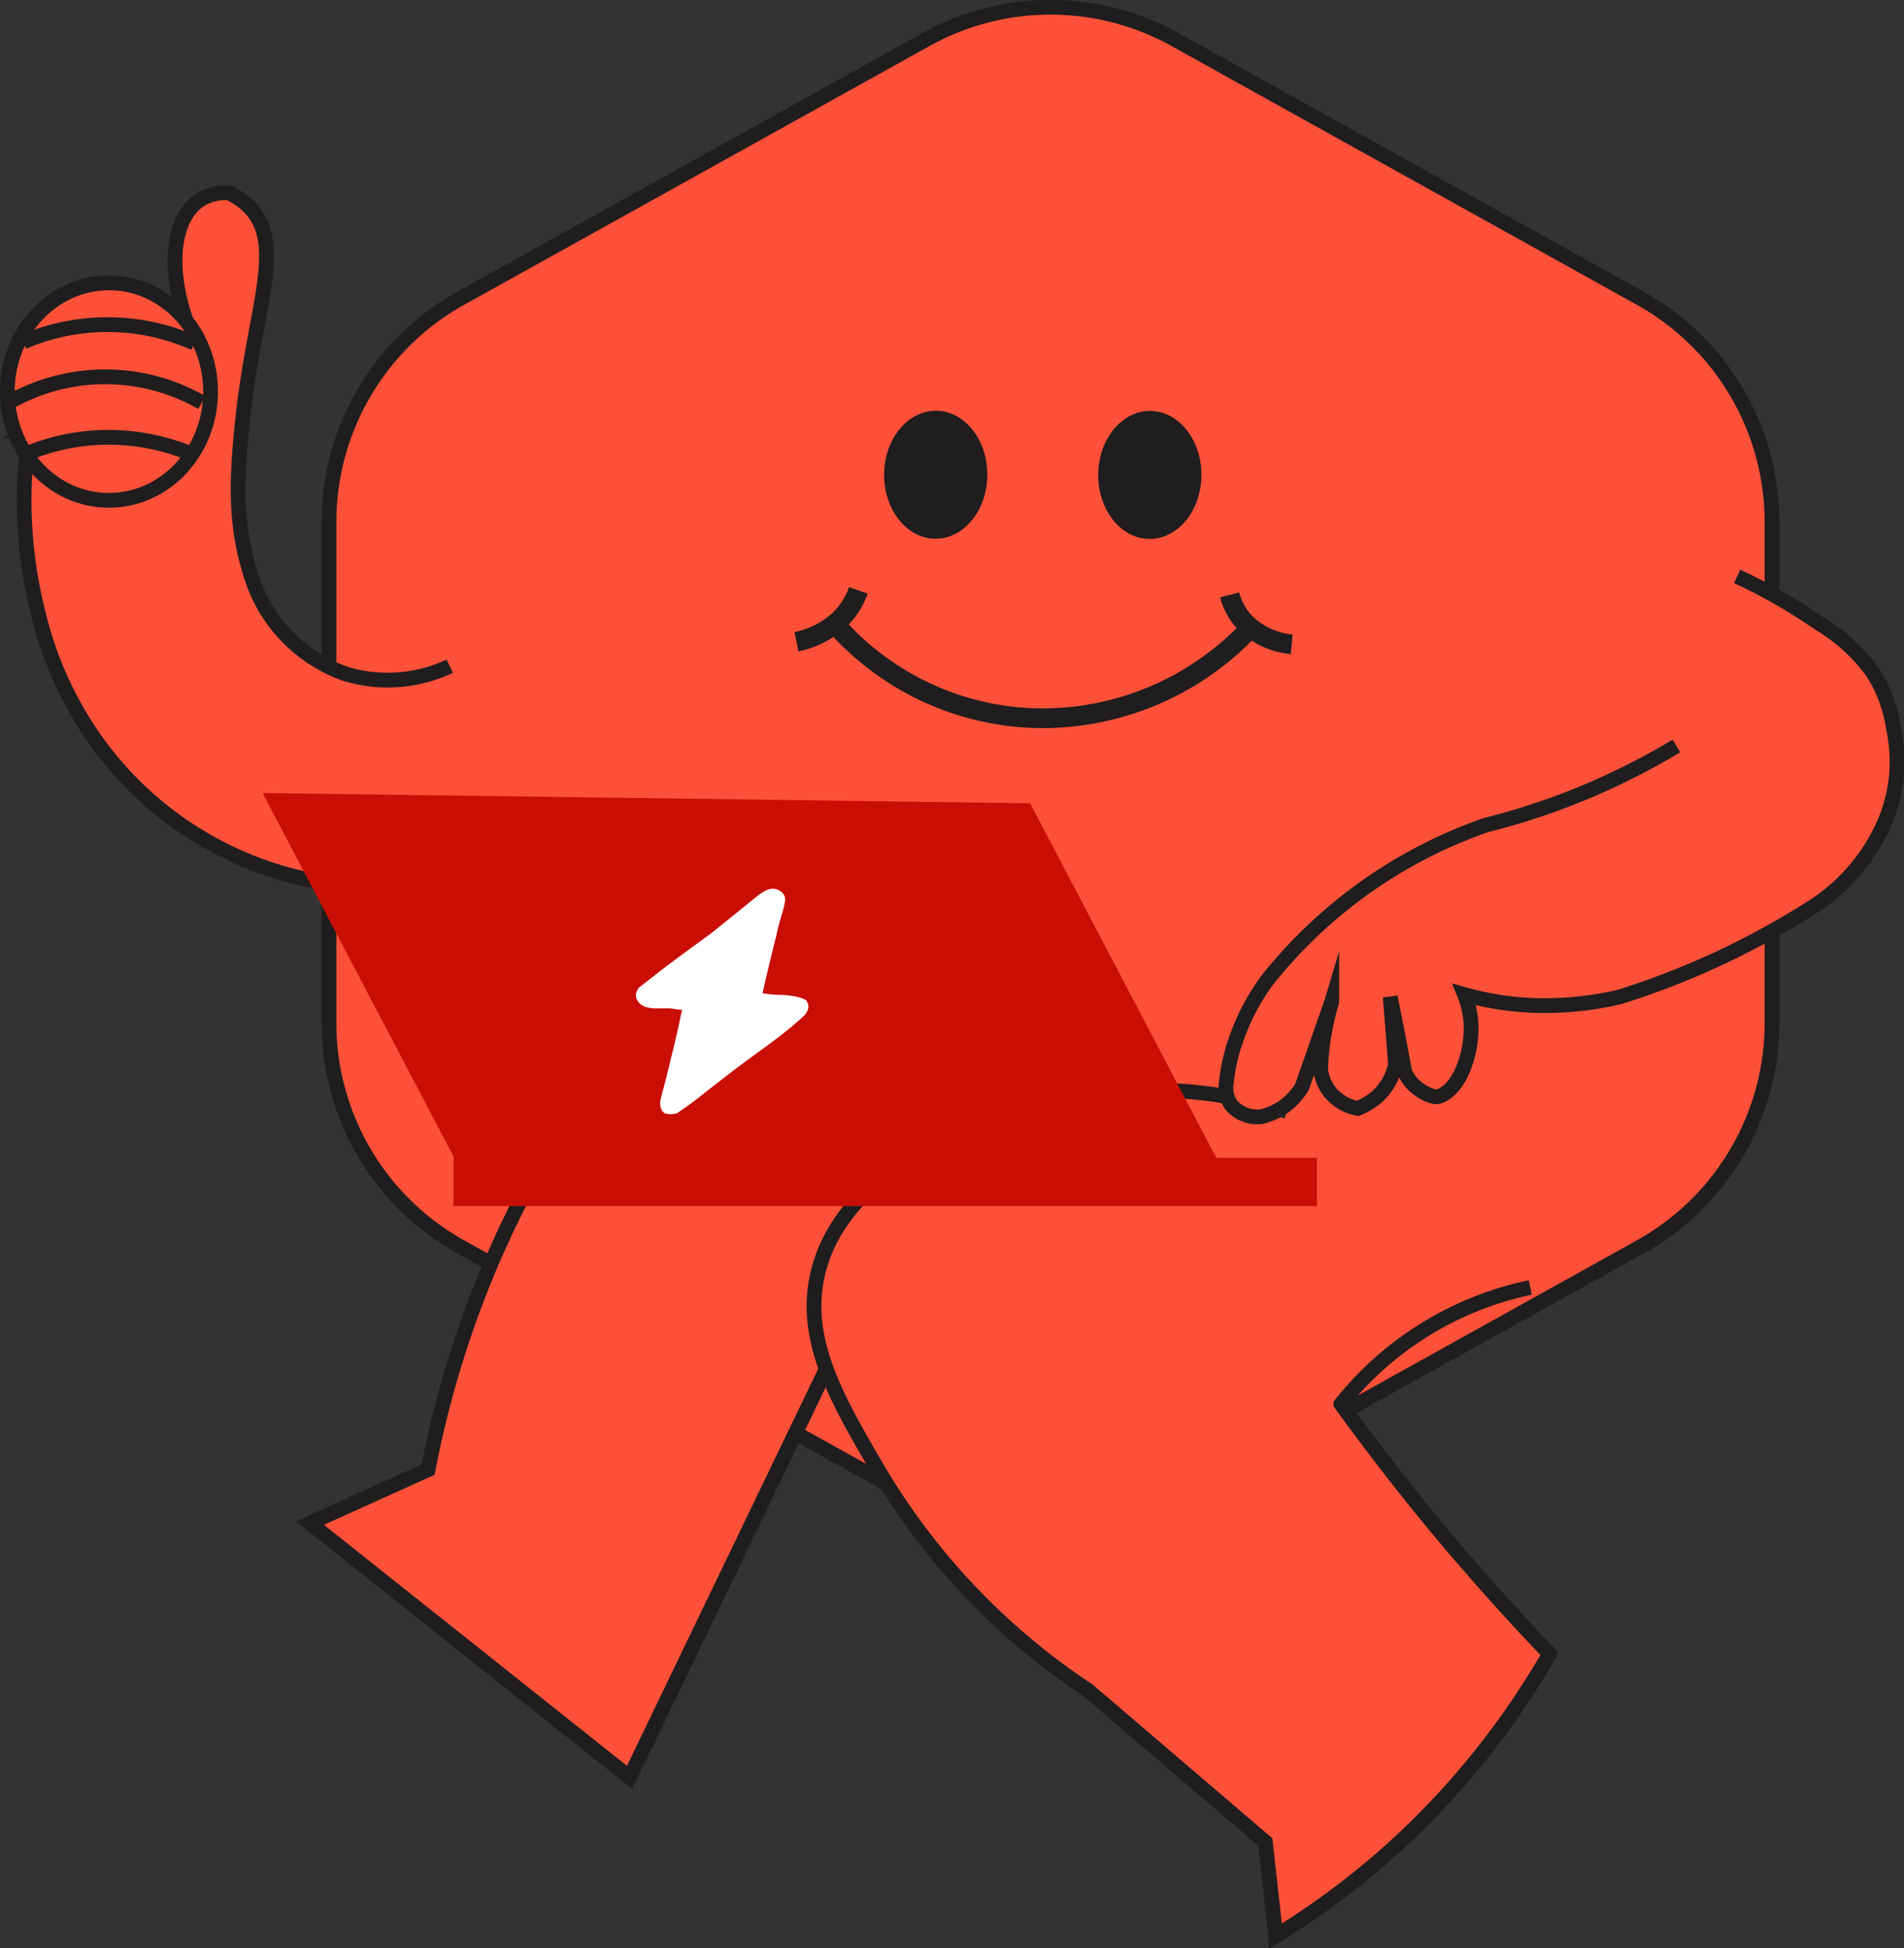 <svg viewBox="0 0 96.65 98.9" xmlns="http://www.w3.org/2000/svg" data-name="Layer 1" id="Layer_1"><rect x="0" y="0" width="96.65" height="98.9" fill="#333333" stroke="none"/><defs><style>.cls-1{fill:#fc5138;stroke-width:0.75px;}.cls-1,.cls-3{stroke:#201d1e;stroke-miterlimit:10;}.cls-2{fill:#201d1e;}.cls-3{fill:none;}.cls-4{fill:#c90e05;}.cls-5{fill:#fff;}</style></defs><path transform="translate(-254.68 -490.64)" d="M337.94,553.94l-23.61,13.13a13.05,13.05,0,0,1-12.65,0l-23.61-13.13a13,13,0,0,1-6.69-11.37V517.15a13,13,0,0,1,6.69-11.37l23.61-13.13a13,13,0,0,1,12.65,0l23.61,13.13a13,13,0,0,1,6.69,11.37v25.42A13,13,0,0,1,337.94,553.94Z" class="cls-1"></path><path transform="translate(-254.68 -490.64)" d="M294.32,542.14a8.61,8.61,0,0,0-5.18-.07,8.34,8.34,0,0,0-3.16,1.82,50.15,50.15,0,0,0-5.65,9.27,51.32,51.32,0,0,0-3.92,12.09l-6,2.71,16.23,12.91,12.72-26.41" class="cls-1"></path><path transform="translate(-254.68 -490.64)" d="M320,547.06a22.29,22.29,0,0,0-13-.22c-2.2.66-9.35,2.8-10.77,8.3-.9,3.5,1,6.65,3.14,10.31a34.38,34.38,0,0,0,10.54,11l9,7.7.53,4.77a40.08,40.08,0,0,0,7.1-5.53,40.79,40.79,0,0,0,6.8-8.79q-2.37-2.46-4.82-5.33c-2.15-2.52-4.06-5-5.77-7.35a16.65,16.65,0,0,1,9.61-5.92" class="cls-1"></path><path transform="translate(-254.68 -490.64)" d="M277.51,524.46a7.37,7.37,0,0,1-5.29.39,7.69,7.69,0,0,1-4.7-4.7c-.9-2.66-.91-4.9-.46-8.75.62-5.27,2.05-8.33.33-10.19a3.38,3.38,0,0,0-1.11-.78,2.46,2.46,0,0,0-1.5.39c-1.41,1-1.66,3.72-.39,6.79l-8.23,4.9a24.53,24.53,0,0,0-.25,3,23.31,23.31,0,0,0,.71,6.26,18.68,18.68,0,0,0,2.74,6.2,17.73,17.73,0,0,0,14.49,7.71" class="cls-1"></path><ellipse ry="5.52" rx="5.16" cy="19.88" cx="5.53" class="cls-1"></ellipse><path transform="translate(-254.68 -490.64)" d="M255.93,513.72a10.69,10.69,0,0,1,4.25-.88,11,11,0,0,1,4.44.94" class="cls-1"></path><path transform="translate(-254.68 -490.64)" d="M255.86,508a10.83,10.83,0,0,1,8.69.06" class="cls-1"></path><path transform="translate(-254.68 -490.64)" d="M255.11,511.08a9.85,9.85,0,0,1,9.82,0" class="cls-1"></path><path transform="translate(-254.68 -490.64)" d="M339.78,528.51a36.51,36.51,0,0,1-4.36,2.23,35.35,35.35,0,0,1-5.29,1.78A24.42,24.42,0,0,0,319,540.41a11.25,11.25,0,0,0-1.54,2.9,9.73,9.73,0,0,0-.54,2.37,1.5,1.5,0,0,0,.27,1.07,1.75,1.75,0,0,0,1.51.58,3.38,3.38,0,0,0,1.15-.51,3.51,3.51,0,0,0,.92-1c.51-1.44,1-2.88,1.51-4.32a13.94,13.94,0,0,0-.43,1.93,11.88,11.88,0,0,0-.13,1.48,2.18,2.18,0,0,0,.54,1.25,2.37,2.37,0,0,0,1.34.75,3.45,3.45,0,0,0,1-.61,3.11,3.11,0,0,0,.92-1.62l-.27-3.43c.15.72.29,1.44.43,2.17l.3,1.61a1.92,1.92,0,0,0,.54.76,2.22,2.22,0,0,0,1,.53l.12,0c.72-.18,1.14-1,1.3-1.39a5.42,5.42,0,0,0,.41-1.86,4.54,4.54,0,0,0-.33-1.94,14.94,14.94,0,0,0,3.84.56,16.9,16.9,0,0,0,4-.43,41.25,41.25,0,0,0,5.15-2,43.14,43.14,0,0,0,4.72-2.6,9.69,9.69,0,0,0,3.59-4.21,7.86,7.86,0,0,0,.48-4.81,7.18,7.18,0,0,0-1.06-2.87,9,9,0,0,0-2.69-2.46,27.77,27.77,0,0,0-4.19-2.41" class="cls-1"></path><ellipse transform="translate(-469.09 323.02) rotate(-89.64)" ry="2.62" rx="3.25" cy="514.7" cx="302.16" class="cls-2"></ellipse><ellipse transform="translate(-458.29 333.89) rotate(-89.64)" ry="2.62" rx="3.25" cy="514.7" cx="313.02" class="cls-2"></ellipse><path transform="translate(-254.68 -490.64)" d="M320.25,523.35a3.9,3.9,0,0,1-2.27-1,3.21,3.21,0,0,1-.88-1.51" class="cls-3"></path><path transform="translate(-254.68 -490.64)" d="M298.25,520.61a3.85,3.85,0,0,1-1,1.54,4.61,4.61,0,0,1-2.14,1.07" class="cls-3"></path><path transform="translate(-254.68 -490.64)" d="M318,522.68a14.46,14.46,0,0,1-11,4.41,14.08,14.08,0,0,1-9.78-4.6" class="cls-3"></path><rect height="2.45" width="43.83" y="58.78" x="23.02" class="cls-4"></rect><polygon points="62.03 59.33 23.07 58.8 13.33 40.26 52.29 40.78 62.03 59.33" class="cls-4"></polygon><path transform="translate(-254.68 -490.64)" d="M294.51,536.14a.66.66,0,0,0-.47-.37c-.39-.08-.77.25-.93.37l-2.38,1.92c-2.06,1.49-2.62,1.94-2.62,1.94l-1,.78a1.07,1.07,0,0,0-.14.29.5.5,0,0,0,.06.35.71.71,0,0,0,.43.34,1.7,1.7,0,0,0,.58.07l.64,0,.62.08-.15.71c-.16.74-.33,1.41-.33,1.41s-.11.44-.2.84c-.17.67-.25,1-.27,1.05s-.07.26-.15.6a.49.49,0,0,0,0,.21.54.54,0,0,0,.21.42,1,1,0,0,0,.64,0c.39-.26.71-.49.93-.66s.54-.43,1.51-1.18h0c1.76-1.37,2.52-1.79,3.77-2.89l.26-.24h0a1,1,0,0,0,.17-.29v0a.47.47,0,0,0-.05-.4c0-.06-.12-.16-.57-.26a4.19,4.19,0,0,0-.68-.08c-.54,0-1-.09-1-.09.22-1,.23-1,.23-1,.23-1,.47-1.93.47-1.93h0c.1-.54.22-.84.38-1.43C294.54,536.34,294.55,536.25,294.51,536.14Z" class="cls-5"></path></svg>